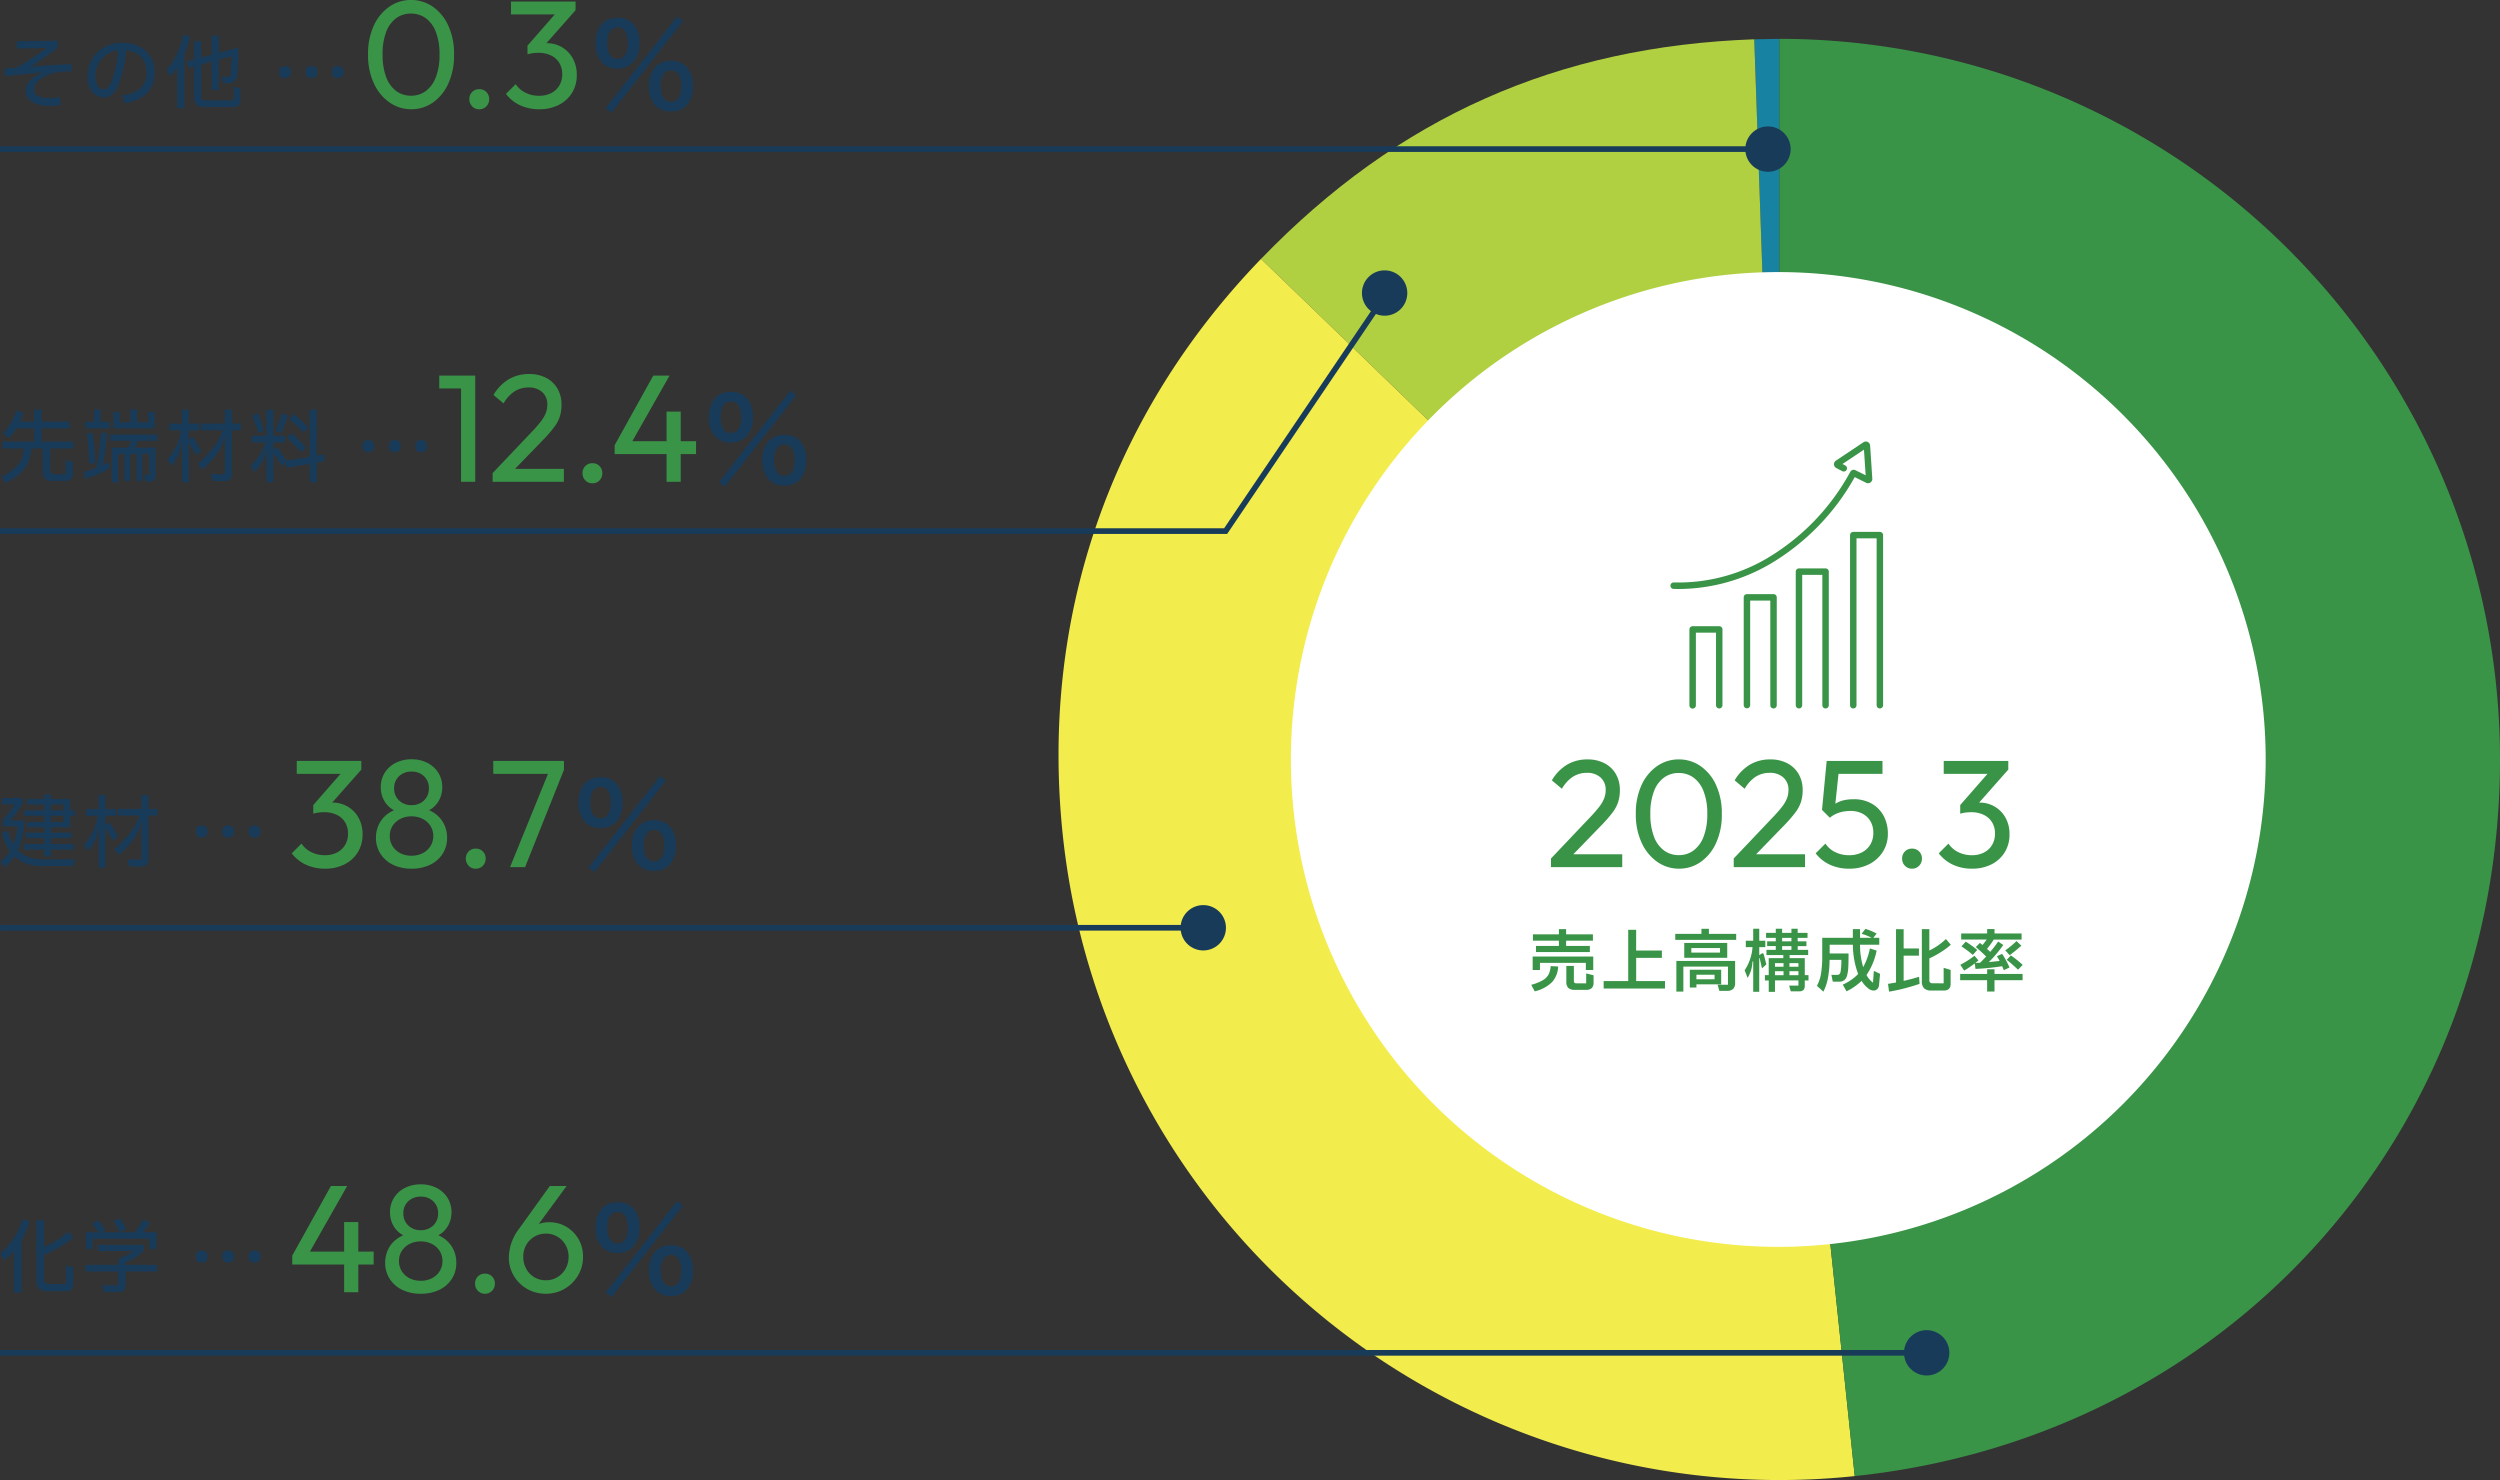 <svg xmlns="http://www.w3.org/2000/svg" xmlns:xlink="http://www.w3.org/1999/xlink" width="441.124" height="261.163" viewBox="0 0 441.124 261.163"><rect x="0" y="0" width="441.124" height="261.163" fill="#333333" stroke="none"/><defs><clipPath id="a"><rect width="37.489" height="47.102" fill="#3a9447"/></clipPath></defs><g transform="translate(-7714.223 690.508)"><g transform="translate(7901 -683.655)"><path d="M84.882,127.149,80.444.078C81.216.051,84.109,0,84.882,0Z" transform="translate(42.315 0.002)" fill="#1782a2"/><path d="M114.88,127.121,23.416,38.8C47.562,13.791,75.7,1.264,110.442.051Z" transform="translate(12.317 0.03)" fill="#b0d041"/><path d="M127.2,113.766l13.29,126.452A127.149,127.149,0,0,1,.744,127.056c-4.015-38.2,8.306-73.983,34.989-101.615Z" transform="translate(0 13.385)" fill="#f2ec4c"/><path d="M83.352,127.149V0A127.15,127.15,0,0,1,210.5,127.149c0,66.22-48,119.53-113.86,126.452Z" transform="translate(43.845 0.002)" fill="#3a9447"/><rect width="254.345" height="254.309" transform="translate(0 0)" fill="none"/></g><path d="M5.516-11.466A15.04,15.04,0,0,1,4.13-8.2V1.078H2.772v-7.35A12.988,12.988,0,0,1,1.078-4.606L.35-5.824A11.834,11.834,0,0,0,2.709-8.435,14.344,14.344,0,0,0,4.284-11.9Zm6.468,11V-3.738l1.274.378V-.546A1.455,1.455,0,0,1,12.95.5,1.455,1.455,0,0,1,11.9.812H8.75A2.189,2.189,0,0,1,7.217.378a1.95,1.95,0,0,1-.455-1.456V-11.7H8.106v4.718a16.411,16.411,0,0,0,2.317-1.225A15.51,15.51,0,0,0,12.4-9.688l.854,1.036A15.967,15.967,0,0,1,10.92-7.007,21.983,21.983,0,0,1,8.106-5.6v4.326A.851.851,0,0,0,8.3-.637a1.033,1.033,0,0,0,.693.175Zm9.422-9.156a10.462,10.462,0,0,0-1.05-1.9l1.162-.518a12.545,12.545,0,0,1,1.064,1.918Zm-4.718,1.19v1.806H15.47V-9.576H17.7a10.993,10.993,0,0,0-1.148-1.5l1.092-.6a11.785,11.785,0,0,1,1.274,1.694l-.812.406h6.034A12.3,12.3,0,0,0,25.55-11.8l1.232.448a12.659,12.659,0,0,1-1.218,1.778H27.93v2.954H26.7V-8.428ZM28.014-3.822v1.176H22.47V-.224a1.231,1.231,0,0,1-.28.889,1.23,1.23,0,0,1-.91.287H18.662L18.34-.224H21.2V-2.646h-5.81V-3.822H21.2V-4.914A10.443,10.443,0,0,0,23.94-6.258H17.6V-7.35H25.7v1.008a9.237,9.237,0,0,1-3.234,2.1v.42Zm7.9-.406a1.035,1.035,0,0,1-.763-.259.937.937,0,0,1-.259-.693V-5.4a.913.913,0,0,1,.259-.686,1.052,1.052,0,0,1,.763-.252,1.052,1.052,0,0,1,.763.252.913.913,0,0,1,.259.686v.224a.937.937,0,0,1-.259.693A1.035,1.035,0,0,1,35.91-4.228Zm4.662,0a1.035,1.035,0,0,1-.763-.259.937.937,0,0,1-.259-.693V-5.4a.913.913,0,0,1,.259-.686,1.052,1.052,0,0,1,.763-.252,1.052,1.052,0,0,1,.763.252.913.913,0,0,1,.259.686v.224a.937.937,0,0,1-.259.693A1.035,1.035,0,0,1,40.572-4.228Zm4.662,0a1.035,1.035,0,0,1-.763-.259.937.937,0,0,1-.259-.693V-5.4a.913.913,0,0,1,.259-.686,1.052,1.052,0,0,1,.763-.252A1.052,1.052,0,0,1,46-6.09a.913.913,0,0,1,.259.686v.224A.937.937,0,0,1,46-4.487,1.035,1.035,0,0,1,45.234-4.228Z" transform="translate(7713.898 -463.5)" fill="#183b5a"/><path d="M12.712-11.018V-9.03h.826v.966h-.826V-6.02H9.31V-5.1h3.584v.98H9.31v1.05h4.018v.98H9.31v1.2H8.134v-1.2H4.508v-.98H8.134v-1.05H4.942V-5.1H8.134V-6.02H5.124v-.952h3.01V-8.064h-3.6V-9.03h3.6v-1.036H5.1v-.952H8.134v-.812H9.31v.812ZM3.458-2A5.022,5.022,0,0,0,5.313-.791a7.352,7.352,0,0,0,2.611.413h5.614l-.28,1.19H7.672A6.62,6.62,0,0,1,2.884-.91,7.71,7.71,0,0,1,1.148,1.036L.406.014a6.381,6.381,0,0,0,1.68-1.848A10.73,10.73,0,0,1,.644-5.04L1.708-5.4a10.829,10.829,0,0,0,.98,2.366A12.536,12.536,0,0,0,3.43-6.2H.8V-7.238A25.266,25.266,0,0,0,2.926-10.08H.686v-1.106h3.64v.952a26.9,26.9,0,0,1-2.142,3H4.592v.77A13.773,13.773,0,0,1,3.458-2Zm8.092-8.064H9.31V-9.03h2.24ZM9.31-6.972h2.24V-8.064H9.31Zm11.83,2.52-.91.77-1.2-2.156Q19-5.908,18.963-5.9t-.035.091V1.078h-1.2V-5.838H17.6A6.613,6.613,0,0,1,17.136-3.8a8.249,8.249,0,0,1-1.2,1.953l-.8-1.078a10.635,10.635,0,0,0,1.708-2.611,9.376,9.376,0,0,0,.714-2.527H15.484V-9.24h2.24v-2.478h1.2V-9.24H20.8v1.176H18.928v1.638h.084l.308-.252A.462.462,0,0,1,19.6-6.8q.182,0,.35.294Zm6.972-4.816v1.176H26.53V-.42a1.38,1.38,0,0,1-.3,1,1.335,1.335,0,0,1-.973.3H23.142L22.778-.35H25.3V-6.944h-.112a6.246,6.246,0,0,1-.616,1.953,9.189,9.189,0,0,1-1.218,1.785,27.945,27.945,0,0,1-2,2.058l-.826-1.008a19.931,19.931,0,0,0,2.849-3.059,9.511,9.511,0,0,0,1.533-2.877H21.154V-9.268H25.3v-2.45H26.53v2.45Zm7.8,5.04a1.035,1.035,0,0,1-.763-.259.937.937,0,0,1-.259-.693V-5.4a.913.913,0,0,1,.259-.686,1.052,1.052,0,0,1,.763-.252,1.052,1.052,0,0,1,.763.252.913.913,0,0,1,.259.686v.224a.937.937,0,0,1-.259.693A1.035,1.035,0,0,1,35.91-4.228Zm4.662,0a1.035,1.035,0,0,1-.763-.259.937.937,0,0,1-.259-.693V-5.4a.913.913,0,0,1,.259-.686,1.052,1.052,0,0,1,.763-.252,1.052,1.052,0,0,1,.763.252.913.913,0,0,1,.259.686v.224a.937.937,0,0,1-.259.693A1.035,1.035,0,0,1,40.572-4.228Zm4.662,0a1.035,1.035,0,0,1-.763-.259.937.937,0,0,1-.259-.693V-5.4a.913.913,0,0,1,.259-.686,1.052,1.052,0,0,1,.763-.252A1.052,1.052,0,0,1,46-6.09a.913.913,0,0,1,.259.686v.224A.937.937,0,0,1,46-4.487,1.035,1.035,0,0,1,45.234-4.228Z" transform="translate(7713.898 -538.5)" fill="#183b5a"/><path d="M13.258-4.872H9.184v3.766A.841.841,0,0,0,9.352-.5a.9.9,0,0,0,.616.161H11.9V-2.814l1.274.336v2.03a1.287,1.287,0,0,1-.343.973,1.391,1.391,0,0,1-1,.329H9.674A1.956,1.956,0,0,1,8.3.448,1.793,1.793,0,0,1,7.868-.9V-4.872H5.838A6.128,6.128,0,0,1,4.634-1.3,8.665,8.665,0,0,1,1.3,1.19L.574.056A7.541,7.541,0,0,0,3.5-1.981,4.868,4.868,0,0,0,4.522-4.872H.742V-6.09h5.6V-8.428H3.234A8.591,8.591,0,0,1,1.9-6.72L.84-7.546a9.543,9.543,0,0,0,2.352-4l1.26.378a10.968,10.968,0,0,1-.588,1.554H6.342v-2.1H7.658v2.1h4.956v1.19H7.658V-6.09h5.6Zm13.216-6.44h1.134v2.9h-7.28v-2.9h1.12v1.82H23.31v-2.282h1.176v2.282h1.988Zm-9.548-.406h1.148v2.142h1.61v1.148H15.358V-9.576h1.568Zm1.512,9.772q.378-.182,1.078-.546l.168,1.148a23.984,23.984,0,0,1-4.27,1.82l-.294-1.2a21.22,21.22,0,0,0,2.212-.742A48.255,48.255,0,0,0,18.2-7.7l1.05.154q-.1,1.26-.322,2.772T18.438-1.946Zm-1.75-5.7q.35,2.758.448,5.306l-1.05.154q-.154-3.178-.434-5.264ZM28.1-6.23H24.654q-.336.868-.5,1.218h3.64v4.9a1.131,1.131,0,0,1-.245.819,1.131,1.131,0,0,1-.819.245H26.04L25.732-.182h.924V-3.92H25.438V.854H24.43V-3.92H23.31V.854H22.288V-3.92H21.182V1.134h-1.12V-5.012h2.9q.322-.7.5-1.218H19.782V-7.336H28.1ZM35.84-4.452l-.91.77-1.2-2.156q-.028-.07-.063-.063t-.035.091V1.078h-1.2V-5.838H32.3A6.613,6.613,0,0,1,31.836-3.8a8.249,8.249,0,0,1-1.2,1.953l-.8-1.078a10.635,10.635,0,0,0,1.708-2.611,9.376,9.376,0,0,0,.714-2.527H30.184V-9.24h2.24v-2.478h1.2V-9.24H35.5v1.176H33.628v1.638h.084l.308-.252A.462.462,0,0,1,34.3-6.8q.182,0,.35.294Zm6.972-4.816v1.176H41.23V-.42a1.38,1.38,0,0,1-.3,1,1.335,1.335,0,0,1-.973.3H37.842L37.478-.35H40V-6.944h-.112a6.246,6.246,0,0,1-.616,1.953,9.189,9.189,0,0,1-1.218,1.785,27.945,27.945,0,0,1-2,2.058l-.826-1.008a19.931,19.931,0,0,0,2.849-3.059,9.511,9.511,0,0,0,1.533-2.877H35.854V-9.268H40v-2.45H41.23v2.45Zm14.84,6.622-1.428.252V1.078h-1.26V-2.17l-4.1.714-.154-.98-.616.672L48.664-3.976q-.042-.07-.07-.056t-.028.1V1.078H47.348V-4.48h-.112a5.336,5.336,0,0,1-.588,1.9,8.981,8.981,0,0,1-1.4,1.855l-.714-1.148a8.792,8.792,0,0,0,2.6-4.06H44.716v-1.19h2.632v-4.592h1.218v4.592h2.016v1.19H48.566v1.26h.084l.21-.2a.561.561,0,0,1,.308-.168.411.411,0,0,1,.294.2L50.89-2.73,54.964-3.4v-8.316h1.26v8.092l1.288-.21ZM45.92-7.6a26.126,26.126,0,0,0-1.106-3.01l.98-.532a27.361,27.361,0,0,1,1.12,3.052Zm5.194-3.08a16.981,16.981,0,0,1-.56,1.624q-.35.882-.686,1.54l-.91-.546q.308-.644.616-1.47t.518-1.6Zm2.772,3.01a25.992,25.992,0,0,0-2.534-2.45l.812-.84a18.53,18.53,0,0,1,2.548,2.436ZM51.8-7.588A22.275,22.275,0,0,1,54.306-5.04l-.854.854A29.388,29.388,0,0,0,50.96-6.762Zm13.51,3.36a1.035,1.035,0,0,1-.763-.259.937.937,0,0,1-.259-.693V-5.4a.913.913,0,0,1,.259-.686,1.052,1.052,0,0,1,.763-.252,1.052,1.052,0,0,1,.763.252.913.913,0,0,1,.259.686v.224a.937.937,0,0,1-.259.693A1.035,1.035,0,0,1,65.31-4.228Zm4.662,0a1.035,1.035,0,0,1-.763-.259.937.937,0,0,1-.259-.693V-5.4a.913.913,0,0,1,.259-.686,1.052,1.052,0,0,1,.763-.252,1.052,1.052,0,0,1,.763.252.913.913,0,0,1,.259.686v.224a.937.937,0,0,1-.259.693A1.035,1.035,0,0,1,69.972-4.228Zm4.662,0a1.035,1.035,0,0,1-.763-.259.937.937,0,0,1-.259-.693V-5.4a.913.913,0,0,1,.259-.686,1.052,1.052,0,0,1,.763-.252,1.052,1.052,0,0,1,.763.252.913.913,0,0,1,.259.686v.224a.937.937,0,0,1-.259.693A1.035,1.035,0,0,1,74.634-4.228Z" transform="translate(7713.898 -606.5)" fill="#183b5a"/><path d="M9.142-.714A15.025,15.025,0,0,0,10.92-.826L10.976.546a14.224,14.224,0,0,1-1.82.112,6,6,0,0,1-3.2-.686,2.256,2.256,0,0,1-1.071-2.03,2.374,2.374,0,0,1,.427-1.358A3.654,3.654,0,0,1,6.468-4.487a5.318,5.318,0,0,1,1.6-.637v-.084Q5.1-5,1.2-4.564L1.12-5.88l2.17-.21Q6.174-7.8,8.568-9.548l-5.278.1-.028-1.274,7.224-.1.014,1.2a45.976,45.976,0,0,1-4.746,3.36q2.324-.21,7.21-.434l.028,1.26q-1.12.014-1.869.091a8.9,8.9,0,0,0-1.337.231A7.2,7.2,0,0,0,7.224-3.892a2.139,2.139,0,0,0-.882,1.68A1.205,1.205,0,0,0,7-1.071,4.751,4.751,0,0,0,9.142-.714ZM21.91-10.458a6.516,6.516,0,0,1,2.954.651,4.946,4.946,0,0,1,2.03,1.813,4.879,4.879,0,0,1,.728,2.646A5.192,5.192,0,0,1,26.25-1.561,6.471,6.471,0,0,1,22.274.168L21.882-1.2a5.564,5.564,0,0,0,3.269-1.26A3.769,3.769,0,0,0,26.18-5.306a3.627,3.627,0,0,0-.952-2.618,4.193,4.193,0,0,0-2.646-1.19,21.711,21.711,0,0,1-1.414,6.279Q20.23-.8,18.676-.8a2.636,2.636,0,0,1-1.428-.413A2.949,2.949,0,0,1,16.184-2.45a4.575,4.575,0,0,1-.406-2.03,6.033,6.033,0,0,1,.791-3.094A5.569,5.569,0,0,1,18.76-9.695,6.474,6.474,0,0,1,21.91-10.458ZM18.648-2.24q.784,0,1.456-1.7a21.971,21.971,0,0,0,1.078-5.173,4.457,4.457,0,0,0-2.072.749,4.294,4.294,0,0,0-1.421,1.631,4.882,4.882,0,0,0-.511,2.24,2.847,2.847,0,0,0,.42,1.652A1.245,1.245,0,0,0,18.648-2.24Zm15.176-9.31a17.6,17.6,0,0,1-.98,3.122V1.078H31.6V-6.09A11.169,11.169,0,0,1,30.38-4.55l-.658-1.176A11.013,11.013,0,0,0,31.507-8.4a16.975,16.975,0,0,0,1.169-3.5ZM41.58-2.73l1.162.336V-.476a1.472,1.472,0,0,1-.3,1.064,1.5,1.5,0,0,1-1.057.294h-4.97a1.982,1.982,0,0,1-1.421-.42,1.933,1.933,0,0,1-.427-1.414V-6.3l-1.008.266-.252-1.148,1.26-.336v-3.234h1.26v2.9l1.834-.49v-3.374h1.246V-8.68l3.486-.938Q42.378-6.566,42.21-5a2.233,2.233,0,0,1-.483,1.3,1.712,1.712,0,0,1-1.253.378H39.7L39.4-4.452h.924a.76.76,0,0,0,.518-.133.862.862,0,0,0,.182-.525q.126-1.148.14-2.968l-2.254.6v5.348H37.66V-7.14l-1.834.49v5.474A1,1,0,0,0,36-.483a1.027,1.027,0,0,0,.707.175H41.58Zm9.03-1.5a1.035,1.035,0,0,1-.763-.259.937.937,0,0,1-.259-.693V-5.4a.913.913,0,0,1,.259-.686,1.052,1.052,0,0,1,.763-.252,1.052,1.052,0,0,1,.763.252.913.913,0,0,1,.259.686v.224a.937.937,0,0,1-.259.693A1.035,1.035,0,0,1,50.61-4.228Zm4.662,0a1.035,1.035,0,0,1-.763-.259.937.937,0,0,1-.259-.693V-5.4a.913.913,0,0,1,.259-.686,1.052,1.052,0,0,1,.763-.252,1.052,1.052,0,0,1,.763.252.913.913,0,0,1,.259.686v.224a.937.937,0,0,1-.259.693A1.035,1.035,0,0,1,55.272-4.228Zm4.662,0a1.035,1.035,0,0,1-.763-.259.937.937,0,0,1-.259-.693V-5.4a.913.913,0,0,1,.259-.686,1.052,1.052,0,0,1,.763-.252,1.052,1.052,0,0,1,.763.252.913.913,0,0,1,.259.686v.224a.937.937,0,0,1-.259.693A1.035,1.035,0,0,1,59.934-4.228Z" transform="translate(7713.898 -672.5)" fill="#183b5a"/><path d="M.891-6.453,7.715-18.738h2.869L3.611-6.453Zm0,1.566V-6.453l1.08-.709H15.255v2.275ZM10.051,0V-12.38h2.5V0ZM23.564.27a7.291,7.291,0,0,1-3.287-.7,5.384,5.384,0,0,1-2.2-1.944,5.134,5.134,0,0,1-.79-2.815,5.37,5.37,0,0,1,.5-2.312,4.986,4.986,0,0,1,1.434-1.8,5.582,5.582,0,0,1,2.214-1.05l.068.715a4.561,4.561,0,0,1-1.833-.959,4.335,4.335,0,0,1-1.141-1.569,4.818,4.818,0,0,1-.388-1.914,4.733,4.733,0,0,1,.7-2.575A4.823,4.823,0,0,1,20.77-18.4a6.054,6.054,0,0,1,2.795-.631,6.037,6.037,0,0,1,2.8.631,4.839,4.839,0,0,1,1.924,1.742,4.733,4.733,0,0,1,.7,2.575,4.818,4.818,0,0,1-.388,1.914A4.389,4.389,0,0,1,27.472-10.6a4.472,4.472,0,0,1-1.843.959l.068-.715A5.468,5.468,0,0,1,27.918-9.3a5.08,5.08,0,0,1,1.424,1.8,5.339,5.339,0,0,1,.5,2.312,5.183,5.183,0,0,1-.78,2.815,5.3,5.3,0,0,1-2.2,1.944A7.35,7.35,0,0,1,23.564.27Zm0-2.288a4.222,4.222,0,0,0,1.981-.449A3.462,3.462,0,0,0,26.9-3.7a3.287,3.287,0,0,0,.5-1.792,3.244,3.244,0,0,0-.5-1.792,3.524,3.524,0,0,0-1.357-1.225,4.2,4.2,0,0,0-1.981-.452,4.2,4.2,0,0,0-1.978.452,3.518,3.518,0,0,0-1.36,1.225,3.244,3.244,0,0,0-.5,1.792,3.287,3.287,0,0,0,.5,1.792,3.462,3.462,0,0,0,1.357,1.235A4.222,4.222,0,0,0,23.564-2.018Zm0-8.924a3.041,3.041,0,0,0,2.207-.83,2.856,2.856,0,0,0,.857-2.147,2.8,2.8,0,0,0-.857-2.126,3.069,3.069,0,0,0-2.207-.817,3.078,3.078,0,0,0-2.2.817,2.787,2.787,0,0,0-.867,2.126,2.839,2.839,0,0,0,.867,2.147A3.049,3.049,0,0,0,23.564-10.942ZM34.9.27a1.655,1.655,0,0,1-1.256-.52,1.759,1.759,0,0,1-.493-1.255,1.735,1.735,0,0,1,.493-1.266,1.683,1.683,0,0,1,1.256-.5,1.682,1.682,0,0,1,1.256.5,1.735,1.735,0,0,1,.493,1.266A1.759,1.759,0,0,1,36.153-.25,1.655,1.655,0,0,1,34.9.27Zm10.739,0a6.478,6.478,0,0,1-3.321-.861,6.447,6.447,0,0,1-2.342-2.319,6.236,6.236,0,0,1-.864-3.24,8.537,8.537,0,0,1,1.728-4.941l5.5-7.648H49.3l-5.643,7.7-.918.472a3.748,3.748,0,0,1,.78-.948,3.186,3.186,0,0,1,1.127-.611,5.239,5.239,0,0,1,1.6-.216,5.809,5.809,0,0,1,2.99.786A6.012,6.012,0,0,1,51.384-9.4,6.066,6.066,0,0,1,52.2-6.237,6.311,6.311,0,0,1,51.32-2.96,6.569,6.569,0,0,1,48.951-.6,6.434,6.434,0,0,1,45.637.27ZM45.644-2.1a3.85,3.85,0,0,0,2.035-.55A4.04,4.04,0,0,0,49.12-4.141a4.178,4.178,0,0,0,.533-2.1,4.141,4.141,0,0,0-.533-2.089A3.951,3.951,0,0,0,47.679-9.8a3.924,3.924,0,0,0-2.035-.537,3.9,3.9,0,0,0-2.042.543,3.929,3.929,0,0,0-1.428,1.465,4.177,4.177,0,0,0-.52,2.089,4.3,4.3,0,0,0,.52,2.106A3.88,3.88,0,0,0,43.6-2.643,3.9,3.9,0,0,0,45.644-2.1Z" transform="translate(7764.898 -462.5)" fill="#3a9447"/><path d="M3.2.06l1.02.8,12.6-16.12-1.04-.8Zm11.52.6a3.681,3.681,0,0,0,2.7-1.02,4.721,4.721,0,0,0,1.16-3.46,4.7,4.7,0,0,0-1.16-3.44,3.73,3.73,0,0,0-2.7-1.02A3.812,3.812,0,0,0,12-7.26a4.734,4.734,0,0,0-1.16,3.44A4.721,4.721,0,0,0,12-.36,3.7,3.7,0,0,0,14.72.66Zm0-7.24A1.441,1.441,0,0,1,16-5.96a3.531,3.531,0,0,1,.54,2c0,1.94-.62,2.94-1.82,2.94-1.18,0-1.82-1-1.82-2.84a3.478,3.478,0,0,1,.54-2.08A1.392,1.392,0,0,1,14.72-6.58ZM5.3-6.92A3.681,3.681,0,0,0,8-7.94,4.721,4.721,0,0,0,9.16-11.4,4.7,4.7,0,0,0,8-14.84a3.73,3.73,0,0,0-2.7-1.02c-2.44,0-3.88,1.66-3.88,4.46A4.753,4.753,0,0,0,2.58-7.94,3.7,3.7,0,0,0,5.3-6.92Zm0-7.24a1.539,1.539,0,0,1,1.46.9,4.391,4.391,0,0,1,.36,1.86c0,1.8-.66,2.8-1.82,2.8-1.18,0-1.82-1-1.82-2.84C3.48-13.18,4.14-14.16,5.3-14.16Z" transform="translate(7817.898 -462.5)" fill="#183b5a"/><path d="M6.669.27A7.877,7.877,0,0,1,3.328-.422,6.718,6.718,0,0,1,.8-2.437L2.525-4.158a4.334,4.334,0,0,0,1.711,1.5,5.235,5.235,0,0,0,2.393.55,4.635,4.635,0,0,0,2.16-.472,3.518,3.518,0,0,0,1.428-1.333,3.788,3.788,0,0,0,.516-1.988,3.774,3.774,0,0,0-.516-2.015A3.469,3.469,0,0,0,8.755-9.227a5.068,5.068,0,0,0-2.261-.466,7.476,7.476,0,0,0-.965.064,5.637,5.637,0,0,0-.932.2L5.67-10.874a5.772,5.772,0,0,1,1.1-.378,5.145,5.145,0,0,1,1.2-.142,5.244,5.244,0,0,1,2.71.709,5.163,5.163,0,0,1,1.91,1.968A5.9,5.9,0,0,1,13.3-5.785a5.9,5.9,0,0,1-.84,3.156A5.771,5.771,0,0,1,10.128-.5,7.458,7.458,0,0,1,6.669.27ZM4.6-9.43v-1.526l5.468-6.25,3.017-.007L7.445-10.834ZM1.688-16.463v-2.275H13.082v1.526l-2.194.749ZM21.938.27a7.291,7.291,0,0,1-3.287-.7,5.384,5.384,0,0,1-2.2-1.944,5.134,5.134,0,0,1-.79-2.815,5.37,5.37,0,0,1,.5-2.312A4.986,4.986,0,0,1,17.59-9.3a5.582,5.582,0,0,1,2.214-1.05l.067.715a4.561,4.561,0,0,1-1.833-.959A4.335,4.335,0,0,1,16.9-12.167a4.818,4.818,0,0,1-.388-1.914,4.733,4.733,0,0,1,.7-2.575A4.823,4.823,0,0,1,19.143-18.4a6.054,6.054,0,0,1,2.795-.631,6.037,6.037,0,0,1,2.8.631,4.839,4.839,0,0,1,1.924,1.742,4.733,4.733,0,0,1,.7,2.575,4.818,4.818,0,0,1-.388,1.914A4.389,4.389,0,0,1,25.846-10.6,4.472,4.472,0,0,1,24-9.639l.067-.715A5.468,5.468,0,0,1,26.291-9.3a5.08,5.08,0,0,1,1.424,1.8,5.339,5.339,0,0,1,.5,2.312,5.183,5.183,0,0,1-.78,2.815,5.3,5.3,0,0,1-2.2,1.944A7.35,7.35,0,0,1,21.938.27Zm0-2.288a4.222,4.222,0,0,0,1.981-.449A3.462,3.462,0,0,0,25.275-3.7a3.287,3.287,0,0,0,.5-1.792,3.244,3.244,0,0,0-.5-1.792,3.524,3.524,0,0,0-1.357-1.225,4.2,4.2,0,0,0-1.981-.452,4.2,4.2,0,0,0-1.978.452A3.518,3.518,0,0,0,18.6-7.287a3.244,3.244,0,0,0-.5,1.792A3.287,3.287,0,0,0,18.6-3.7a3.462,3.462,0,0,0,1.357,1.235A4.222,4.222,0,0,0,21.938-2.018Zm0-8.924a3.041,3.041,0,0,0,2.207-.83A2.856,2.856,0,0,0,25-13.918a2.8,2.8,0,0,0-.857-2.126,3.069,3.069,0,0,0-2.207-.817,3.078,3.078,0,0,0-2.2.817,2.787,2.787,0,0,0-.867,2.126,2.839,2.839,0,0,0,.867,2.147A3.049,3.049,0,0,0,21.938-10.942ZM33.271.27a1.655,1.655,0,0,1-1.255-.52,1.759,1.759,0,0,1-.493-1.255,1.735,1.735,0,0,1,.493-1.266,1.682,1.682,0,0,1,1.255-.5,1.682,1.682,0,0,1,1.256.5,1.735,1.735,0,0,1,.493,1.266A1.759,1.759,0,0,1,34.526-.25,1.655,1.655,0,0,1,33.271.27ZM39.319,0l7.013-17.24,2.5.068L41.972,0ZM36.362-16.463v-2.275H48.83v1.566l-1.094.709Z" transform="translate(7764.898 -537.5)" fill="#3a9447"/><path d="M3.2.06l1.02.8,12.6-16.12-1.04-.8Zm11.52.6a3.681,3.681,0,0,0,2.7-1.02,4.721,4.721,0,0,0,1.16-3.46,4.7,4.7,0,0,0-1.16-3.44,3.73,3.73,0,0,0-2.7-1.02A3.812,3.812,0,0,0,12-7.26a4.734,4.734,0,0,0-1.16,3.44A4.721,4.721,0,0,0,12-.36,3.7,3.7,0,0,0,14.72.66Zm0-7.24A1.441,1.441,0,0,1,16-5.96a3.531,3.531,0,0,1,.54,2c0,1.94-.62,2.94-1.82,2.94-1.18,0-1.82-1-1.82-2.84a3.478,3.478,0,0,1,.54-2.08A1.392,1.392,0,0,1,14.72-6.58ZM5.3-6.92A3.681,3.681,0,0,0,8-7.94,4.721,4.721,0,0,0,9.16-11.4,4.7,4.7,0,0,0,8-14.84a3.73,3.73,0,0,0-2.7-1.02c-2.44,0-3.88,1.66-3.88,4.46A4.753,4.753,0,0,0,2.58-7.94,3.7,3.7,0,0,0,5.3-6.92Zm0-7.24a1.539,1.539,0,0,1,1.46.9,4.391,4.391,0,0,1,.36,1.86c0,1.8-.66,2.8-1.82,2.8-1.18,0-1.82-1-1.82-2.84C3.48-13.18,4.14-14.16,5.3-14.16Z" transform="translate(7814.898 -537.5)" fill="#183b5a"/><path d="M4.678,0V-18.738h2.5V0ZM.83-16.463v-2.275H6.905v2.275ZM10.247-1.525l6.919-7.29A22.608,22.608,0,0,0,18.8-10.7a5.881,5.881,0,0,0,.85-1.478,4.07,4.07,0,0,0,.25-1.411,2.843,2.843,0,0,0-.911-2.241,3.433,3.433,0,0,0-2.369-.81,4.553,4.553,0,0,0-2.511.692,6.227,6.227,0,0,0-1.931,2.123L10.4-15.316a7.88,7.88,0,0,1,2.666-2.754,6.929,6.929,0,0,1,3.632-.938,6.34,6.34,0,0,1,3,.678,4.9,4.9,0,0,1,1.995,1.9,5.543,5.543,0,0,1,.709,2.838,6.871,6.871,0,0,1-.29,2.069,6.46,6.46,0,0,1-1,1.88,23.91,23.91,0,0,1-1.978,2.275L13.547-1.607Zm0,1.525V-1.525l2.146-.749H22.822V0ZM27.857.27A1.655,1.655,0,0,1,26.6-.25a1.759,1.759,0,0,1-.493-1.255A1.735,1.735,0,0,1,26.6-2.771a1.682,1.682,0,0,1,1.256-.5,1.682,1.682,0,0,1,1.255.5,1.735,1.735,0,0,1,.493,1.266A1.759,1.759,0,0,1,29.113-.25,1.655,1.655,0,0,1,27.857.27Zm3.922-6.723L38.6-18.738h2.869L34.5-6.453Zm0,1.566V-6.453l1.08-.709H46.143v2.275ZM40.939,0V-12.38h2.5V0Z" transform="translate(7790.898 -605.5)" fill="#3a9447"/><path d="M3.2.06l1.02.8,12.6-16.12-1.04-.8Zm11.52.6a3.681,3.681,0,0,0,2.7-1.02,4.721,4.721,0,0,0,1.16-3.46,4.7,4.7,0,0,0-1.16-3.44,3.73,3.73,0,0,0-2.7-1.02A3.812,3.812,0,0,0,12-7.26a4.734,4.734,0,0,0-1.16,3.44A4.721,4.721,0,0,0,12-.36,3.7,3.7,0,0,0,14.72.66Zm0-7.24A1.441,1.441,0,0,1,16-5.96a3.531,3.531,0,0,1,.54,2c0,1.94-.62,2.94-1.82,2.94-1.18,0-1.82-1-1.82-2.84a3.478,3.478,0,0,1,.54-2.08A1.392,1.392,0,0,1,14.72-6.58ZM5.3-6.92A3.681,3.681,0,0,0,8-7.94,4.721,4.721,0,0,0,9.16-11.4,4.7,4.7,0,0,0,8-14.84a3.73,3.73,0,0,0-2.7-1.02c-2.44,0-3.88,1.66-3.88,4.46A4.753,4.753,0,0,0,2.58-7.94,3.7,3.7,0,0,0,5.3-6.92Zm0-7.24a1.539,1.539,0,0,1,1.46.9,4.391,4.391,0,0,1,.36,1.86c0,1.8-.66,2.8-1.82,2.8-1.18,0-1.82-1-1.82-2.84C3.48-13.18,4.14-14.16,5.3-14.16Z" transform="translate(7837.898 -605.5)" fill="#183b5a"/><path d="M8.9.27A6.619,6.619,0,0,1,5.069-.921,8.269,8.269,0,0,1,2.3-4.286,11.8,11.8,0,0,1,1.269-9.4a11.826,11.826,0,0,1,1.018-5.1,8.153,8.153,0,0,1,2.739-3.331,6.6,6.6,0,0,1,3.814-1.18,6.655,6.655,0,0,1,3.844,1.178,8.127,8.127,0,0,1,2.741,3.34,11.929,11.929,0,0,1,1.019,5.127,11.93,11.93,0,0,1-1.018,5.11A8.147,8.147,0,0,1,12.7-.906,6.549,6.549,0,0,1,8.9.27ZM8.845-2.12a4.3,4.3,0,0,0,2.62-.827A5.432,5.432,0,0,0,13.233-5.39a10.863,10.863,0,0,0,.645-4,10.758,10.758,0,0,0-.645-3.977,5.331,5.331,0,0,0-1.779-2.43,4.367,4.367,0,0,0-2.62-.817,4.331,4.331,0,0,0-2.6.817,5.271,5.271,0,0,0-1.768,2.42A10.863,10.863,0,0,0,3.834-9.4,11.053,11.053,0,0,0,4.469-5.39,5.335,5.335,0,0,0,6.237-2.946,4.311,4.311,0,0,0,8.845-2.12ZM20.891.27a1.655,1.655,0,0,1-1.256-.52,1.759,1.759,0,0,1-.493-1.255,1.735,1.735,0,0,1,.493-1.266,1.682,1.682,0,0,1,1.256-.5,1.682,1.682,0,0,1,1.255.5,1.735,1.735,0,0,1,.493,1.266A1.759,1.759,0,0,1,22.147-.25,1.655,1.655,0,0,1,20.891.27Zm10.577,0a7.877,7.877,0,0,1-3.341-.692A6.718,6.718,0,0,1,25.6-2.437l1.721-1.721a4.334,4.334,0,0,0,1.711,1.5,5.235,5.235,0,0,0,2.393.55,4.635,4.635,0,0,0,2.16-.472,3.518,3.518,0,0,0,1.428-1.333,3.788,3.788,0,0,0,.516-1.988,3.774,3.774,0,0,0-.516-2.015,3.469,3.469,0,0,0-1.461-1.306,5.068,5.068,0,0,0-2.261-.466,7.476,7.476,0,0,0-.965.064,5.636,5.636,0,0,0-.931.2l1.073-1.444a5.772,5.772,0,0,1,1.1-.378,5.145,5.145,0,0,1,1.2-.142,5.244,5.244,0,0,1,2.71.709,5.163,5.163,0,0,1,1.91,1.968A5.9,5.9,0,0,1,38.1-5.785a5.9,5.9,0,0,1-.84,3.156A5.771,5.771,0,0,1,34.928-.5,7.458,7.458,0,0,1,31.468.27ZM29.4-9.43v-1.526l5.468-6.25,3.017-.007-5.636,6.379Zm-2.909-7.033v-2.275H37.881v1.526l-2.194.749Z" transform="translate(7777.898 -671.5)" fill="#3a9447"/><path d="M3.2.06l1.02.8,12.6-16.12-1.04-.8Zm11.52.6a3.681,3.681,0,0,0,2.7-1.02,4.721,4.721,0,0,0,1.16-3.46,4.7,4.7,0,0,0-1.16-3.44,3.73,3.73,0,0,0-2.7-1.02A3.812,3.812,0,0,0,12-7.26a4.734,4.734,0,0,0-1.16,3.44A4.721,4.721,0,0,0,12-.36,3.7,3.7,0,0,0,14.72.66Zm0-7.24A1.441,1.441,0,0,1,16-5.96a3.531,3.531,0,0,1,.54,2c0,1.94-.62,2.94-1.82,2.94-1.18,0-1.82-1-1.82-2.84a3.478,3.478,0,0,1,.54-2.08A1.392,1.392,0,0,1,14.72-6.58ZM5.3-6.92A3.681,3.681,0,0,0,8-7.94,4.721,4.721,0,0,0,9.16-11.4,4.7,4.7,0,0,0,8-14.84a3.73,3.73,0,0,0-2.7-1.02c-2.44,0-3.88,1.66-3.88,4.46A4.753,4.753,0,0,0,2.58-7.94,3.7,3.7,0,0,0,5.3-6.92Zm0-7.24a1.539,1.539,0,0,1,1.46.9,4.391,4.391,0,0,1,.36,1.86c0,1.8-.66,2.8-1.82,2.8-1.18,0-1.82-1-1.82-2.84C3.48-13.18,4.14-14.16,5.3-14.16Z" transform="translate(7817.898 -671.5)" fill="#183b5a"/><path d="M86,0A86,86,0,1,1,0,86,86,86,0,0,1,86,0Z" transform="translate(7942 -642.5)" fill="#fff"/><path d="M4,0A4,4,0,1,1,0,4,4,4,0,0,1,4,0Z" transform="translate(8050.183 -455.802)" fill="#183b5a"/><path d="M4,0A4,4,0,1,1,0,4,4,4,0,0,1,4,0Z" transform="translate(8022.183 -668.198)" fill="#183b5a"/><path d="M4,0A4,4,0,1,1,0,4,4,4,0,0,1,4,0Z" transform="translate(7922.54 -530.802)" fill="#183b5a"/><path d="M4,0A4,4,0,1,1,0,4,4,4,0,0,1,4,0Z" transform="translate(7954.54 -642.802)" fill="#183b5a"/><path d="M8184.52,2415.2H7844.561v-1H8184.52Z" transform="translate(-130.337 -2866.5)" fill="#183b5a"/><path d="M8155.448,2415.2H7844.561v-1h310.887Z" transform="translate(-130.337 -3078.897)" fill="#183b5a"/><path d="M8056.877,2415.2H7844.561v-1h212.316Z" transform="translate(-130.337 -2941.5)" fill="#183b5a"/><path d="M8061.092,2455.2H7844.561v-1h216l26.9-39.78.828.56Z" transform="translate(-130.337 -3051.5)" fill="#183b5a"/><path d="M1.248-7.1H5.292v-.924H.708V-9.144H5.292v-.924H6.564v.924h4.728v1.116H6.564V-7.1h4.188v1.08h-9.5Zm8.8,2.988h-8.1v1.26H.66V-5.232H11.352v2.376H10.044Zm.06,1.86,1.3.336V-.648a1.329,1.329,0,0,1-.318.984,1.405,1.405,0,0,1-1.014.312H8.124A1.643,1.643,0,0,1,6.942.306,1.583,1.583,0,0,1,6.6-.84V-3.564H7.932v2.58a.561.561,0,0,0,.1.372A.512.512,0,0,0,8.412-.5H10.1ZM.408-.24A7.988,7.988,0,0,0,2.5-1.08a2.626,2.626,0,0,0,.99-1.02A4.045,4.045,0,0,0,3.84-3.54l1.32.072A4.382,4.382,0,0,1,4.1-.732,6.321,6.321,0,0,1,1.02.912Zm23.6.66H13.188V-.9H17.52V-9.948h1.4v3.66H23.46v1.3H18.924V-.9h5.088Zm7.752-10.536v.888h4.812v1.056H25.824V-9.228h4.62v-.888ZM27.408-5V-7.632h7.584V-5Zm1.248-.924H33.72V-6.72H28.656ZM26.016.96V-4.452H36.384V-.564A1.4,1.4,0,0,1,36.03.492a1.529,1.529,0,0,1-1.086.336H33.6l-.3-1.08h1.824v-3.2H27.252V.96ZM28.392-2.9h5.532v2.58H29.556V.24H28.392Zm1.164,1.68h3.2v-.8h-3.2ZM41.892-3.84l-.768.708-.4-1.776q-.024-.072-.054-.072t-.03.084V1H39.576V-4.356h-.12a7.219,7.219,0,0,1-.252,1.53,6.008,6.008,0,0,1-.612,1.362L38.064-2.8a8.487,8.487,0,0,0,1.392-4.092H38.268V-8.016h1.308v-2.112h1.068v2.112h1.068v1.128H40.644v1.38h.072l.252-.18a.581.581,0,0,1,.264-.12q.144,0,.228.276Zm7.44,1.9v.936h-.66v.864a1.144,1.144,0,0,1-.234.828A1.189,1.189,0,0,1,47.6.912H46.2L45.912-.1h1.644v-.912h-4.14V1.008h-1.1V-1.008H41.64v-.936h.672v-3h2.58v-.54H41.916V-6.4H43.56v-.672H42.036v-.84H43.56V-8.52H41.844v-.888H43.56v-.72h1.116v.72H46.32v-.72h1.1v.72h1.74v.888h-1.74v.612h1.548v.84H47.424V-6.4h1.848v.912H46v.54h2.676v3ZM46.32-8.52H44.676v.612H46.32Zm0,1.452H44.676V-6.4H46.32ZM44.928-3.432v-.636H43.416v.636Zm1.044,0h1.584v-.636H45.972Zm-1.044.792H43.416v.7h1.512Zm1.044,0v.7h1.584v-.7ZM60.864-2.7l1.1.528L61.776-.2a1.114,1.114,0,0,1-.312.72.888.888,0,0,1-.636.252,1.418,1.418,0,0,1-.852-.3A4.8,4.8,0,0,1,58.7-.936,10.236,10.236,0,0,1,56.04.912L55.38-.276a8.306,8.306,0,0,0,2.712-1.872,14.765,14.765,0,0,1-.924-5.16h-4.1v1.536H56.4q0,1.632-.042,2.4a7.451,7.451,0,0,1-.186,1.356,1.709,1.709,0,0,1-.5.936,1.52,1.52,0,0,1-1,.288H53.616l-.24-1.2h1.008a.577.577,0,0,0,.4-.126A.888.888,0,0,0,55-2.592a12.249,12.249,0,0,0,.132-2.052H53.052A18.4,18.4,0,0,1,52.77-1.47,9.224,9.224,0,0,1,51.96.972L50.82-.06a6.85,6.85,0,0,0,.72-2.13,18.57,18.57,0,0,0,.216-3.138v-3.2h5.4v-1.536h1.272v1.536H60.48A8.993,8.993,0,0,0,58.7-9.24l.672-.864a8.022,8.022,0,0,1,1.026.366,10.231,10.231,0,0,1,.954.462l-.588.744h1.056v1.224h-3.4A14.015,14.015,0,0,0,58.98-3.36a11.407,11.407,0,0,0,1.188-3.3l1.188.384a11.813,11.813,0,0,1-1.788,4.308,4.2,4.2,0,0,0,1.14,1.356ZM73.176-.5V-3.24l1.236.372V-.5a1.349,1.349,0,0,1-.294.978,1.349,1.349,0,0,1-.978.294H71.016A1.8,1.8,0,0,1,69.732.384a1.7,1.7,0,0,1-.4-1.26v-9.192h1.32v3.78a11.4,11.4,0,0,0,2.928-2.028l.864,1.008A13.108,13.108,0,0,1,72.72-6.024,17.423,17.423,0,0,1,70.656-4.9v3.8a.61.61,0,0,0,.138.468.8.8,0,0,0,.51.12ZM66.12-.936q1.368-.3,2.724-.72l.084,1.248A34.216,34.216,0,0,1,63.552.972L63.36-.408q.48-.072,1.416-.24v-9.408H66.12v3.408h2.7v1.272h-2.7Zm10-2.832a16.223,16.223,0,0,0,2.5-1.6l.7.828-.54.456q.276-.024.828-.048.48-.468,1.068-1.092-.552-.588-1.824-1.68l.732-.732q.36.3.444.372.408-.48.744-.96H76.272V-9.3h4.584v-.78h1.3v.78h4.776v1.08H82.02a16.783,16.783,0,0,1-1.188,1.644l.216.2q.132.108.348.324a18.02,18.02,0,0,0,1.4-1.824l.9.612q-.492.708-1.2,1.56a16.5,16.5,0,0,1-1.344,1.452q.924-.084,1.9-.2a7.93,7.93,0,0,0-.48-.828L83.5-5.7A16.116,16.116,0,0,1,84.8-3.3l-1,.48-.3-.7a45.357,45.357,0,0,1-4.7.48l-.132-.972A17.84,17.84,0,0,1,76.8-2.748ZM86.892-7.14q-.924.828-2.064,1.68l-.768-.864a16.387,16.387,0,0,0,1.98-1.632Zm-9.816-.72q.48.3,1.038.7a11.574,11.574,0,0,1,.99.78l-.78.864a18.888,18.888,0,0,0-2-1.5ZM86.3-2.9a24.733,24.733,0,0,0-1.992-1.752l.732-.768a17.136,17.136,0,0,1,2.088,1.668Zm-5.448-.084h1.3v.828h4.956v1.1H82.152v2h-1.3v-2H76.092v-1.1h4.764Z" transform="translate(7984 -516.5)" fill="#3a9447"/><path d="M.891-1.525,7.81-8.816A22.608,22.608,0,0,0,9.443-10.7a5.881,5.881,0,0,0,.85-1.478,4.07,4.07,0,0,0,.25-1.411,2.843,2.843,0,0,0-.911-2.241,3.433,3.433,0,0,0-2.369-.81,4.553,4.553,0,0,0-2.511.692,6.227,6.227,0,0,0-1.93,2.123L1.046-15.316A7.88,7.88,0,0,1,3.713-18.07a6.929,6.929,0,0,1,3.632-.938,6.34,6.34,0,0,1,3,.678,4.9,4.9,0,0,1,1.995,1.9,5.543,5.543,0,0,1,.709,2.838,6.871,6.871,0,0,1-.29,2.069,6.461,6.461,0,0,1-1,1.88A23.91,23.91,0,0,1,9.781-7.371L4.192-1.607ZM.891,0V-1.525l2.146-.749H13.466V0Zm22.6.27A6.619,6.619,0,0,1,19.663-.921,8.269,8.269,0,0,1,16.9-4.286,11.8,11.8,0,0,1,15.863-9.4a11.826,11.826,0,0,1,1.018-5.1,8.153,8.153,0,0,1,2.739-3.331,6.6,6.6,0,0,1,3.814-1.18,6.655,6.655,0,0,1,3.844,1.178,8.127,8.127,0,0,1,2.741,3.34,11.929,11.929,0,0,1,1.019,5.127,11.93,11.93,0,0,1-1.018,5.11A8.147,8.147,0,0,1,27.293-.906,6.549,6.549,0,0,1,23.492.27Zm-.054-2.39a4.3,4.3,0,0,0,2.62-.827A5.432,5.432,0,0,0,27.827-5.39a10.863,10.863,0,0,0,.645-4,10.758,10.758,0,0,0-.645-3.977,5.331,5.331,0,0,0-1.779-2.43,4.367,4.367,0,0,0-2.62-.817,4.331,4.331,0,0,0-2.6.817,5.271,5.271,0,0,0-1.768,2.42A10.863,10.863,0,0,0,18.427-9.4a11.053,11.053,0,0,0,.635,4.015A5.335,5.335,0,0,0,20.83-2.946,4.311,4.311,0,0,0,23.438-2.12Zm9.7.594,6.919-7.29A22.608,22.608,0,0,0,41.695-10.7a5.881,5.881,0,0,0,.851-1.478,4.07,4.07,0,0,0,.25-1.411,2.843,2.843,0,0,0-.911-2.241,3.433,3.433,0,0,0-2.369-.81A4.553,4.553,0,0,0,37-15.947a6.227,6.227,0,0,0-1.931,2.123L33.3-15.316a7.88,7.88,0,0,1,2.666-2.754,6.929,6.929,0,0,1,3.632-.938,6.34,6.34,0,0,1,3,.678,4.9,4.9,0,0,1,1.995,1.9,5.543,5.543,0,0,1,.709,2.838,6.871,6.871,0,0,1-.29,2.069,6.461,6.461,0,0,1-1,1.88,23.91,23.91,0,0,1-1.978,2.275L36.443-1.607Zm0,1.525V-1.525l2.146-.749H45.718V0ZM53.528.27a8.05,8.05,0,0,1-3.405-.692,6.711,6.711,0,0,1-2.528-2.015l1.721-1.721a4.329,4.329,0,0,0,1.715,1.5,5.39,5.39,0,0,0,2.457.55,4.9,4.9,0,0,0,2.224-.479,3.677,3.677,0,0,0,1.505-1.364,3.867,3.867,0,0,0,.55-2.086,3.931,3.931,0,0,0-.533-2.109A3.508,3.508,0,0,0,55.8-9.464a4.354,4.354,0,0,0-1.981-.452,6.917,6.917,0,0,0-2.022.277,5.059,5.059,0,0,0-1.7.918l.02-1.613a4.073,4.073,0,0,1,1.053-.918,4.828,4.828,0,0,1,1.353-.543,7.385,7.385,0,0,1,1.745-.186,6.278,6.278,0,0,1,3.291.813,5.43,5.43,0,0,1,2.065,2.184,6.559,6.559,0,0,1,.712,3.071,5.876,5.876,0,0,1-.874,3.189A6.118,6.118,0,0,1,57.051-.53,7.5,7.5,0,0,1,53.528.27ZM50.092-8.721,48.715-10.1l.823-8.633h2.329l-.938,8.9Zm-.034-7.742-.52-2.275h9.848v2.275ZM64.6.27a1.655,1.655,0,0,1-1.256-.52,1.759,1.759,0,0,1-.493-1.255,1.735,1.735,0,0,1,.493-1.266,1.682,1.682,0,0,1,1.256-.5,1.682,1.682,0,0,1,1.255.5,1.735,1.735,0,0,1,.493,1.266A1.759,1.759,0,0,1,65.853-.25,1.655,1.655,0,0,1,64.6.27Zm10.577,0a7.877,7.877,0,0,1-3.341-.692,6.718,6.718,0,0,1-2.524-2.015L71.03-4.158a4.334,4.334,0,0,0,1.711,1.5,5.235,5.235,0,0,0,2.393.55,4.635,4.635,0,0,0,2.16-.472,3.518,3.518,0,0,0,1.428-1.333,3.788,3.788,0,0,0,.516-1.988,3.774,3.774,0,0,0-.516-2.015,3.469,3.469,0,0,0-1.461-1.306A5.068,5.068,0,0,0,75-9.693a7.476,7.476,0,0,0-.965.064,5.637,5.637,0,0,0-.932.2l1.073-1.444a5.772,5.772,0,0,1,1.1-.378,5.145,5.145,0,0,1,1.2-.142,5.244,5.244,0,0,1,2.71.709A5.163,5.163,0,0,1,81.1-8.718,5.9,5.9,0,0,1,81.8-5.785a5.9,5.9,0,0,1-.84,3.156A5.771,5.771,0,0,1,78.634-.5,7.458,7.458,0,0,1,75.175.27ZM73.1-9.43v-1.526l5.467-6.25,3.017-.007-5.636,6.379Zm-2.909-7.033v-2.275H81.587v1.526l-2.194.749Z" transform="translate(7987 -537.5)" fill="#3a9447"/><g transform="translate(8009 -612.602)"><g clip-path="url(#a)"><path d="M16,105.433H11.314a.569.569,0,0,0-.569.569v13.374a.57.57,0,1,0,1.139,0v-12.8h3.552v12.8a.569.569,0,1,0,1.139,0V106a.569.569,0,0,0-.569-.569" transform="translate(-7.424 -72.844)" fill="#3a9447"/><path d="M76.7,72.441H72.014a.569.569,0,0,0-.569.569V96.582a.569.569,0,0,0,1.139,0v-23h3.552v23a.569.569,0,0,0,1.139,0V73.01a.569.569,0,0,0-.569-.569" transform="translate(-49.362 -50.05)" fill="#3a9447"/><path d="M46.987,87.113H42.3a.569.569,0,0,0-.569.569v19.037a.57.57,0,0,0,1.139,0V88.252h3.552v18.467a.569.569,0,0,0,1.139,0V87.682a.569.569,0,0,0-.569-.569" transform="translate(-28.829 -60.187)" fill="#3a9447"/><path d="M107.687,51.591H103a.569.569,0,0,0-.569.569V82.177a.569.569,0,0,0,1.139,0V52.73h3.552V82.177a.569.569,0,1,0,1.139,0V52.16a.569.569,0,0,0-.569-.569" transform="translate(-70.767 -35.644)" fill="#3a9447"/><path d="M32.49,6.281l2.009,1a.758.758,0,0,0,1.092-.73L35.207.708A.758.758,0,0,0,34.03.127L29.163,3.378a.758.758,0,0,0,.073,1.3l1.065.56a.57.57,0,0,0,.53-1.009l-.5-.264,3.786-2.529.3,4.522-1.867-.926a.673.673,0,0,0-.818.271A39.824,39.824,0,0,1,16.915,20.668a30.91,30.91,0,0,1-16.327,4.2.57.57,0,1,0-.038,1.138q.458.015.952.016a32.244,32.244,0,0,0,15.975-4.365A40.884,40.884,0,0,0,32.49,6.281" transform="translate(0 0)" fill="#3a9447"/></g></g></g></svg>